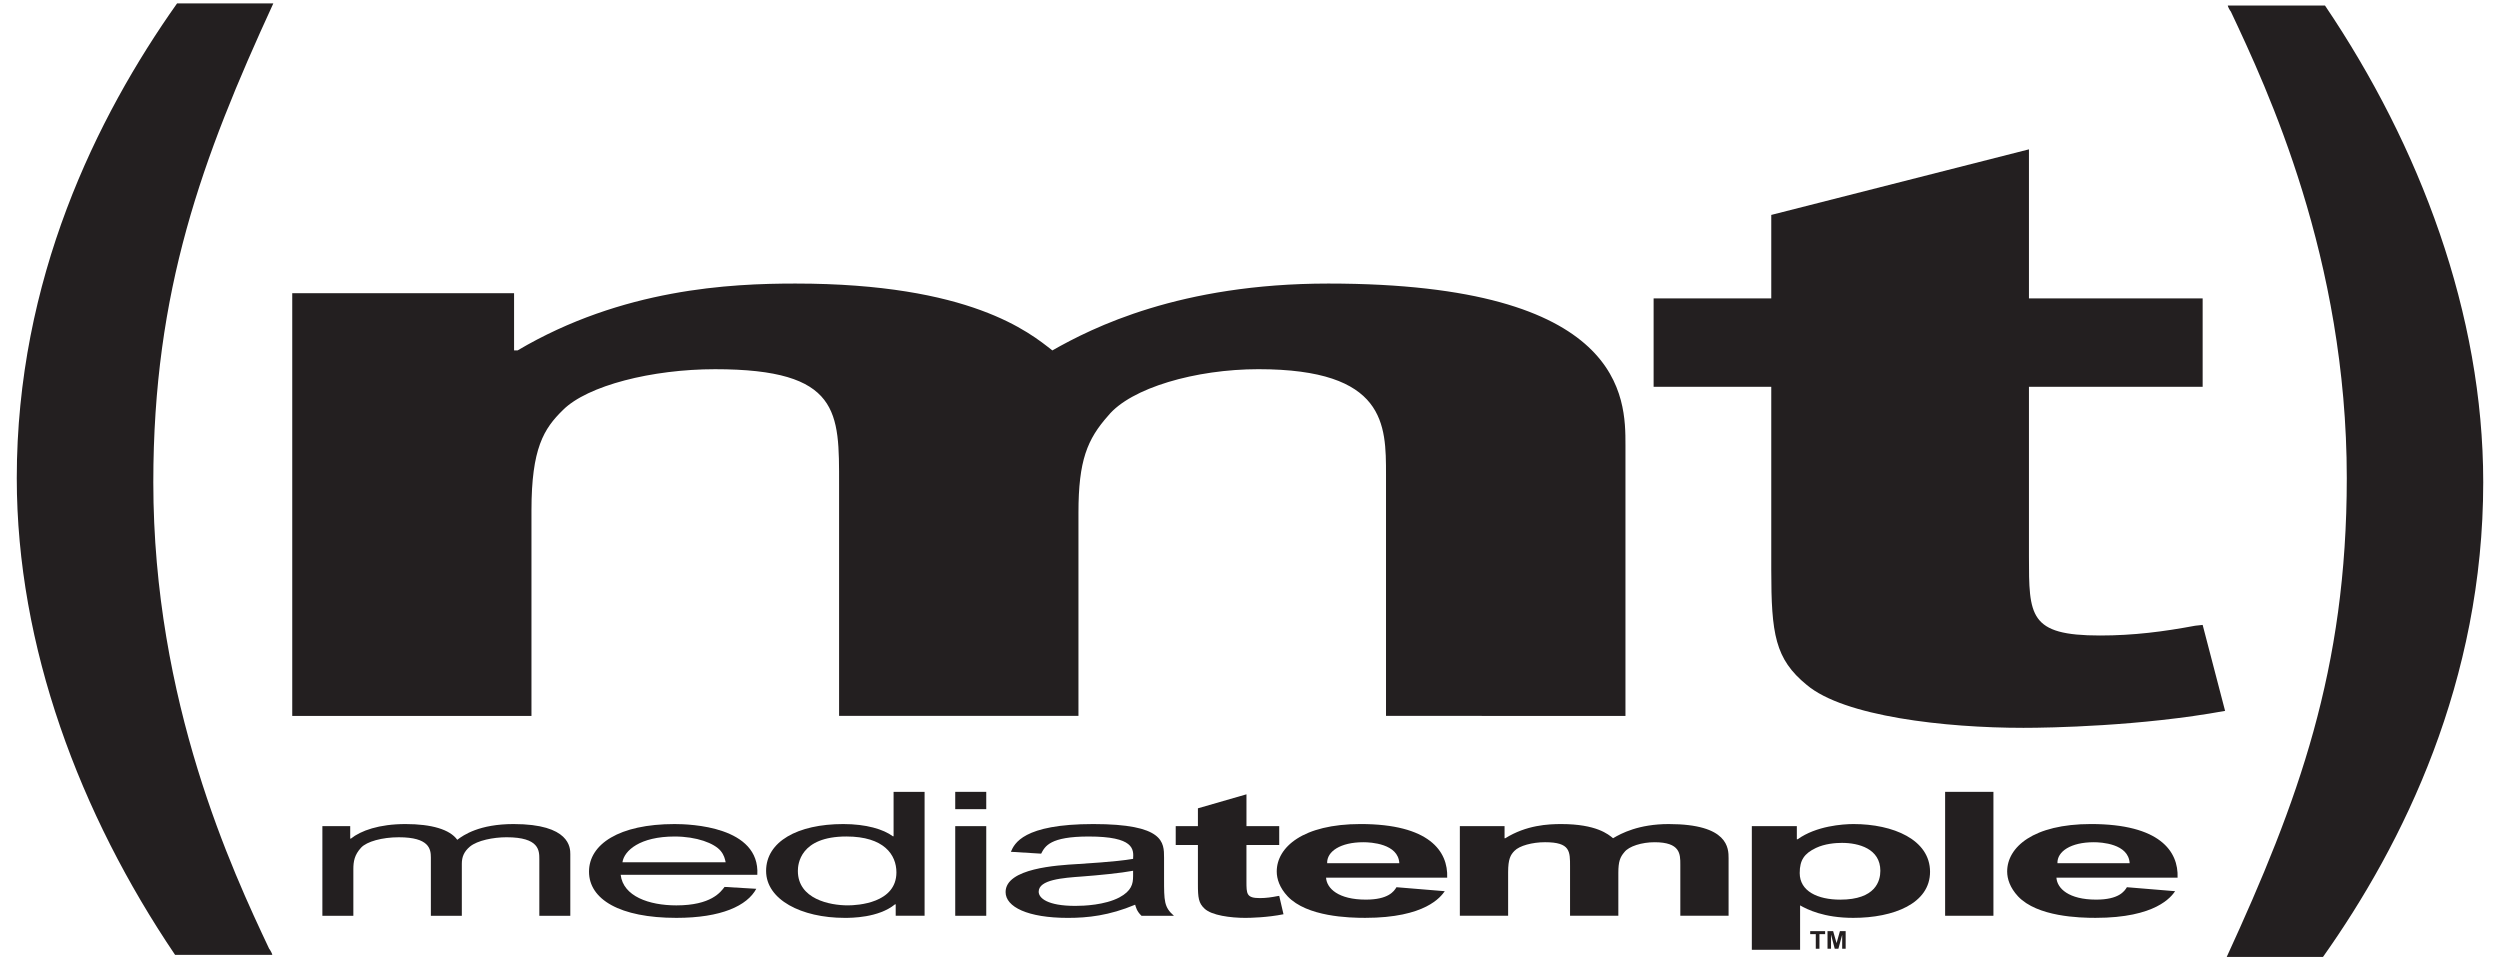 <?xml version="1.0" encoding="UTF-8"?> <!-- Generator: Adobe Illustrator 23.0.2, SVG Export Plug-In . SVG Version: 6.00 Build 0) --> <svg xmlns="http://www.w3.org/2000/svg" xmlns:xlink="http://www.w3.org/1999/xlink" version="1.1" id="Layer_1" x="0px" y="0px" viewBox="0 0 164 63" xml:space="preserve"> <g> <g> <path fill="#231F20" d="M33.723,19.232v3.756h0.229c6.879-4.064,13.983-4.387,18.229-4.387c11.461,0,15.36,3.209,16.852,4.387 c2.631-1.494,8.363-4.387,18.106-4.387c19.491,0,19.491,7.542,19.491,10.593v17.769H90.922V31.13c0-3.273,0-6.911-8.369-6.911 c-4.124,0-8.367,1.231-9.855,3.048c-1.376,1.549-1.951,2.941-1.951,6.366v13.329H55.044V31.761c0-4.705,0.108-7.541-8.136-7.541 c-4.13,0-8.369,1.07-9.975,2.673c-1.259,1.229-2.069,2.513-2.069,6.591v13.48H19.171V19.232H33.723z"></path> <path fill="#231F20" d="M144.494,25.374h-11.395V36.48c0,3.925,0,5.209,4.661,5.209c2.207,0,4.161-0.253,6.246-0.642l0.488-0.053 l1.472,5.64c-5.507,1.006-11.519,1.112-13.231,1.112c-5.141,0-11.765-0.749-14.211-2.815c-2.083-1.698-2.329-3.349-2.329-7.553 V25.374h-7.718v-5.798h7.718v-5.477l16.904-4.302v9.779h11.395V25.374z"></path> <path fill="#231F20" d="M11.485,62.639C5.238,53.395,1.1,42.416,1.1,31.365C1.1,18.325,6.33,7.69,11.615,0.224h6.315 c-4.684,10.182-7.873,18.828-7.873,31.411c0,14.433,5.219,25.558,7.598,30.599c0.066,0.076,0.209,0.338,0.209,0.406H11.485z"></path> <path fill="#231F20" d="M152.518,0.361C158.76,9.603,162.9,20.593,162.9,31.634c0,13.038-5.223,23.676-10.513,31.142h-6.315 c4.684-10.195,7.877-18.839,7.877-31.412c0-14.442-5.227-25.548-7.606-30.606c-0.066-0.067-0.202-0.334-0.202-0.397H152.518z"></path> </g> <g> <path fill="#231F20" d="M21.149,54.195h1.825v0.818h0.045c0.646-0.521,1.848-0.955,3.583-0.955c1.709,0,2.909,0.354,3.395,1.033 c0.415-0.317,1.455-1.033,3.695-1.033c3.697,0,3.72,1.555,3.72,1.976v4.041H35.38v-3.712c0-0.566,0-1.439-2.148-1.439 c-0.878,0-1.917,0.211-2.403,0.611c-0.392,0.329-0.533,0.684-0.533,1.123v3.418h-2.031v-3.828c0-0.557-0.115-1.323-2.103-1.323 c-1.087,0-2.102,0.278-2.474,0.682c-0.437,0.474-0.508,0.905-0.508,1.418v3.052h-2.032V54.195z"></path> <path fill="#231F20" d="M40.832,56.566c0.115-0.77,1.155-1.691,3.42-1.691c1.455,0,2.609,0.442,3.025,0.945 c0.232,0.283,0.278,0.532,0.327,0.746H40.832 M47.531,58.182c-0.255,0.337-0.878,1.211-3.164,1.211 c-1.802,0-3.488-0.602-3.651-2.007h8.964c0.185-3.182-4.411-3.328-5.427-3.328c-3.651,0-5.614,1.329-5.614,3.122 c0,1.813,2.009,3.032,5.729,3.032c2.958,0,4.643-0.796,5.245-1.907L47.531,58.182z"></path> <path fill="#231F20" d="M52.34,57.132c0-0.429,0.135-2.258,3.184-2.258c2.472,0,3.281,1.203,3.281,2.352 c0,2.019-2.542,2.166-3.188,2.166C54.439,59.393,52.34,58.981,52.34,57.132 M58.758,60.074h1.895v-8.129h-2.034v2.916h-0.045 c-0.624-0.464-1.756-0.803-3.256-0.803c-3.005,0-5.062,1.156-5.062,3.074c0,1.884,2.31,3.08,5.154,3.08 c0.438,0,2.216,0,3.302-0.887h0.046V60.074z"></path> <path fill="#231F20" d="M62.663,54.195h2.035v5.88h-2.035V54.195 M62.663,51.945h2.035v1.136h-2.035V51.945z"></path> <path fill="#231F20" d="M74.33,57.486c0,0.489-0.094,0.953-0.901,1.386c-0.95,0.498-2.31,0.554-2.889,0.554 c-1.826,0-2.402-0.512-2.402-0.93c0-0.794,1.593-0.908,2.842-0.998c1.062-0.079,2.564-0.226,3.351-0.376V57.486 M68.299,56 c0.256-0.488,0.577-1.125,3.121-1.125c2.976,0,2.955,0.829,2.911,1.466c-1.159,0.203-3.351,0.316-3.653,0.341 c-1.317,0.079-4.711,0.271-4.711,1.837c0,0.976,1.455,1.694,4.088,1.694c1.294,0,2.704-0.149,4.411-0.865 c0.048,0.148,0.093,0.422,0.417,0.727h2.126c-0.647-0.568-0.647-0.954-0.647-2.462V56.27c0-1.02,0-2.212-4.644-2.212 c-4.62,0-5.173,1.291-5.405,1.82L68.299,56z"></path> <path fill="#231F20" d="M83.916,55.431h-2.149v2.373c0,0.839,0,1.111,0.881,1.111c0.414,0,0.782-0.057,1.178-0.134l0.091-0.012 l0.28,1.206c-1.044,0.212-2.172,0.238-2.498,0.238c-0.97,0-2.214-0.162-2.679-0.605c-0.392-0.362-0.437-0.713-0.437-1.61v-2.567 h-1.456v-1.236h1.456v-1.169l3.185-0.919v2.089h2.149V55.431z"></path> <path fill="#231F20" d="M87.061,56.624c-0.025-0.77,0.874-1.374,2.376-1.374c0.485,0,2.289,0.092,2.358,1.374H87.061 M91.609,58.201c-0.162,0.271-0.533,0.814-2.01,0.814c-1.803,0-2.564-0.734-2.61-1.438h7.946c0.07-1.738-1.178-3.52-5.682-3.52 c-3.787,0-5.499,1.523-5.499,3.113c0,0.484,0.184,1.063,0.718,1.633c1.272,1.341,4.039,1.408,5.081,1.408 c3.973,0,4.964-1.387,5.224-1.749L91.609,58.201z"></path> <path fill="#231F20" d="M98.699,54.195v0.793h0.048c1.388-0.865,2.816-0.93,3.672-0.93c2.311,0,3.097,0.681,3.398,0.93 c0.533-0.319,1.687-0.93,3.651-0.93c3.927,0,3.927,1.599,3.927,2.249v3.767h-3.166v-3.361c0-0.691,0-1.463-1.689-1.463 c-0.831,0-1.685,0.262-1.981,0.65c-0.281,0.325-0.396,0.62-0.396,1.349v2.825h-3.168v-3.226c0-0.995,0.025-1.599-1.641-1.599 c-0.828,0-1.682,0.226-2.008,0.57c-0.253,0.258-0.413,0.532-0.413,1.396v2.858h-3.167v-5.88H98.699z"></path> <path fill="#231F20" d="M118.061,57.272c0-0.854,0.302-1.282,1.065-1.647c0.577-0.275,1.27-0.332,1.707-0.332 c1.084,0,2.518,0.375,2.518,1.83c0,0.658-0.303,1.894-2.631,1.894C119.238,59.016,118.061,58.464,118.061,57.272 M114.92,54.195 v8.114h3.166v-2.916c0.459,0.261,1.547,0.819,3.486,0.819c2.659,0,5.039-0.945,5.039-3.021c0-2.113-2.427-3.133-5.016-3.133 c-0.714,0-2.447,0.123-3.669,0.998h-0.053v-0.862H114.92z"></path> <rect x="127.6" y="51.945" fill="#231F20" width="3.169" height="8.129"></rect> <path fill="#231F20" d="M134.968,56.624c-0.022-0.77,0.88-1.374,2.385-1.374c0.48,0,2.281,0.092,2.352,1.374H134.968 M139.525,58.201c-0.164,0.271-0.534,0.814-2.016,0.814c-1.8,0-2.562-0.734-2.607-1.438h7.947c0.07-1.738-1.178-3.52-5.681-3.52 c-3.791,0-5.498,1.523-5.498,3.113c0,0.484,0.185,1.063,0.715,1.633c1.268,1.341,4.041,1.408,5.079,1.408 c3.975,0,4.97-1.387,5.225-1.749L139.525,58.201z"></path> <g> <polygon fill="#231F20" points="119.115,61.28 118.749,61.28 118.749,61.083 119.728,61.083 119.728,61.28 119.356,61.28 119.356,62.238 119.115,62.238 "></polygon> <polygon fill="#231F20" points="119.885,61.083 120.254,61.083 120.479,61.869 120.479,61.869 120.699,61.083 121.075,61.083 121.075,62.238 120.847,62.238 120.847,61.329 120.845,61.329 120.599,62.238 120.359,62.238 120.12,61.329 120.115,61.329 120.115,62.238 119.885,62.238 "></polygon> </g> </g> </g> </svg> 